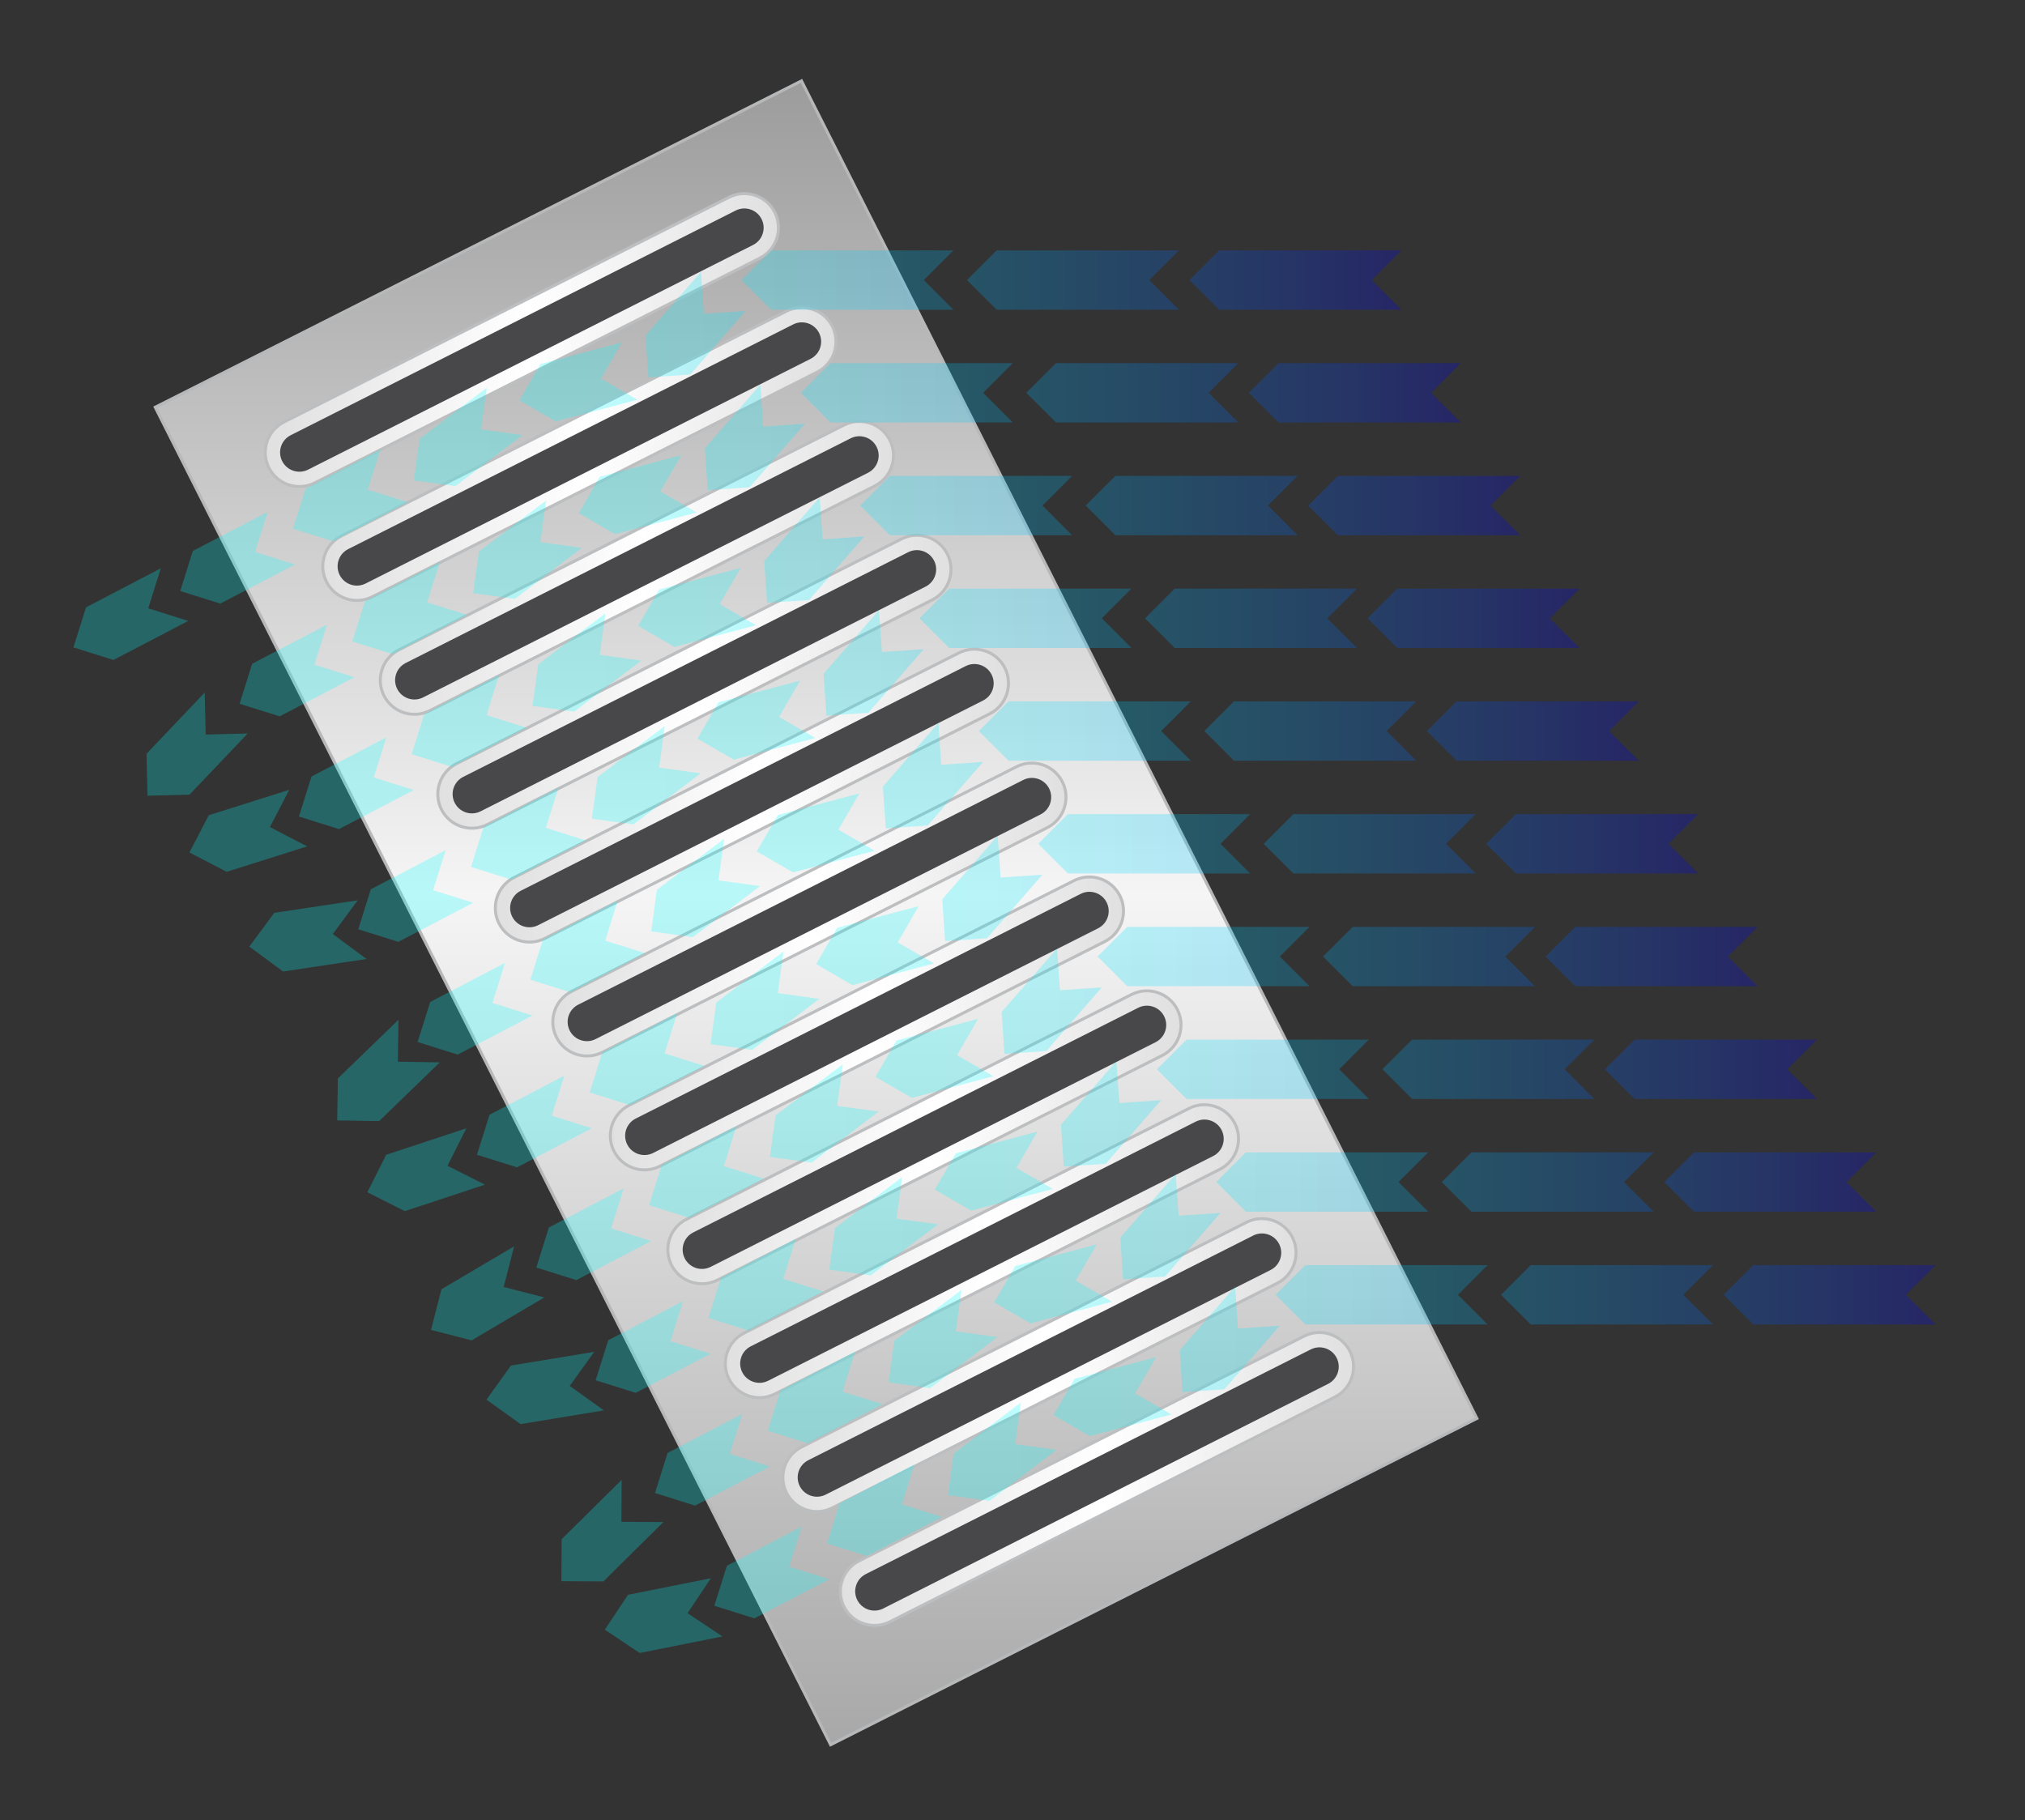 <?xml version="1.0" encoding="utf-8"?>
<!-- Generator: Adobe Illustrator 16.0.3, SVG Export Plug-In . SVG Version: 6.00 Build 0)  -->
<!DOCTYPE svg PUBLIC "-//W3C//DTD SVG 1.1//EN" "http://www.w3.org/Graphics/SVG/1.1/DTD/svg11.dtd">
<svg version="1.1" id="Layer_1" xmlns="http://www.w3.org/2000/svg" xmlns:xlink="http://www.w3.org/1999/xlink" x="0px" y="0px"
	 width="682.466px" height="613.47px" viewBox="0 0 682.466 613.47" enable-background="new 0 0 682.466 613.47"
	 xml:space="preserve">
<rect x="0" y="0" width="682.466" height="613.47" fill="#333333" stroke="none"/>
<linearGradient id="SVGID_1_" gradientUnits="userSpaceOnUse" x1="275.029" y1="588.037" x2="275.029" y2="27.266">
	<stop  offset="0" style="stop-color:#A8A8A8"/>
	<stop  offset="0.511" style="stop-color:#F5F5F5"/>
	<stop  offset="1" style="stop-color:#9C9C9C"/>
</linearGradient>
<polygon fill="url(#SVGID_1_)" stroke="#B6B8BA" stroke-miterlimit="10" points="497.745,478.056 279.938,588.037 52.313,137.247 
	270.121,27.266 "/>
<linearGradient id="SVGID_2_" gradientUnits="userSpaceOnUse" x1="89.397" y1="114.621" x2="262.361" y2="114.621">
	<stop  offset="0" style="stop-color:#E0E0E0"/>
	<stop  offset="0.511" style="stop-color:#FFFFFF"/>
	<stop  offset="1" style="stop-color:#E0E0E0"/>
</linearGradient>
<path fill="url(#SVGID_2_)" stroke="#BCBEC0" stroke-miterlimit="10" d="M106.08,162.749c-5.66,2.858-12.591,0.579-15.449-5.082
	c-2.858-5.66-0.578-12.59,5.082-15.449l149.966-75.725c5.661-2.858,12.591-0.579,15.449,5.082
	c2.858,5.661,0.579,12.591-5.082,15.449L106.08,162.749z"/>
<path fill="#48484A" d="M256.664,73.829c1.619,3.205,0.333,7.114-2.872,8.732l-149.966,75.725c-3.204,1.618-7.114,0.332-8.732-2.873
	l0,0c-1.618-3.204-0.332-7.114,2.873-8.732l149.966-75.725C251.137,69.339,255.047,70.625,256.664,73.829L256.664,73.829z"/>
<linearGradient id="SVGID_3_" gradientUnits="userSpaceOnUse" x1="108.779" y1="153.006" x2="281.743" y2="153.006">
	<stop  offset="0" style="stop-color:#E0E0E0"/>
	<stop  offset="0.511" style="stop-color:#FFFFFF"/>
	<stop  offset="1" style="stop-color:#E0E0E0"/>
</linearGradient>
<path fill="url(#SVGID_3_)" stroke="#BCBEC0" stroke-miterlimit="10" d="M125.461,201.133c-5.66,2.858-12.59,0.579-15.448-5.082
	s-0.578-12.591,5.082-15.449l149.966-75.725c5.661-2.858,12.591-0.579,15.449,5.083c2.858,5.66,0.578,12.591-5.082,15.449
	L125.461,201.133z"/>
<path fill="#48484A" d="M276.047,112.213c1.617,3.205,0.332,7.114-2.873,8.732L123.208,196.67c-3.204,1.618-7.114,0.332-8.732-2.872
	l0,0c-1.618-3.205-0.331-7.114,2.872-8.732l149.967-75.725C270.52,107.723,274.429,109.009,276.047,112.213L276.047,112.213z"/>
<linearGradient id="SVGID_4_" gradientUnits="userSpaceOnUse" x1="128.161" y1="191.39" x2="301.125" y2="191.39">
	<stop  offset="0" style="stop-color:#E0E0E0"/>
	<stop  offset="0.511" style="stop-color:#FFFFFF"/>
	<stop  offset="1" style="stop-color:#E0E0E0"/>
</linearGradient>
<path fill="url(#SVGID_4_)" stroke="#BCBEC0" stroke-miterlimit="10" d="M144.844,239.518c-5.66,2.858-12.591,0.579-15.449-5.082
	s-0.578-12.591,5.082-15.449l149.966-75.725c5.661-2.858,12.591-0.578,15.449,5.082c2.858,5.661,0.579,12.591-5.082,15.449
	L144.844,239.518z"/>
<path fill="#48484A" d="M295.428,150.598c1.619,3.205,0.333,7.114-2.872,8.732L142.59,235.054c-3.204,1.618-7.114,0.333-8.732-2.873
	l0,0c-1.618-3.204-0.332-7.114,2.873-8.732l149.966-75.725C289.9,146.107,293.811,147.393,295.428,150.598L295.428,150.598z"/>
<linearGradient id="SVGID_5_" gradientUnits="userSpaceOnUse" x1="147.543" y1="229.774" x2="320.507" y2="229.774">
	<stop  offset="0" style="stop-color:#E0E0E0"/>
	<stop  offset="0.511" style="stop-color:#FFFFFF"/>
	<stop  offset="1" style="stop-color:#E0E0E0"/>
</linearGradient>
<path fill="url(#SVGID_5_)" stroke="#BCBEC0" stroke-miterlimit="10" d="M164.225,277.902c-5.66,2.858-12.59,0.579-15.448-5.082
	s-0.578-12.591,5.082-15.449l149.966-75.725c5.661-2.858,12.591-0.579,15.449,5.083c2.858,5.66,0.578,12.591-5.082,15.449
	L164.225,277.902z"/>
<path fill="#48484A" d="M314.811,188.982c1.617,3.205,0.332,7.114-2.873,8.732l-149.966,75.725
	c-3.204,1.618-7.114,0.332-8.732-2.872l0,0c-1.618-3.205-0.331-7.114,2.872-8.732l149.967-75.725
	C309.283,184.491,313.192,185.777,314.811,188.982L314.811,188.982z"/>
<linearGradient id="SVGID_6_" gradientUnits="userSpaceOnUse" x1="166.925" y1="268.158" x2="339.889" y2="268.158">
	<stop  offset="0" style="stop-color:#E0E0E0"/>
	<stop  offset="0.511" style="stop-color:#FFFFFF"/>
	<stop  offset="1" style="stop-color:#E0E0E0"/>
</linearGradient>
<path fill="url(#SVGID_6_)" stroke="#BCBEC0" stroke-miterlimit="10" d="M183.607,316.286c-5.66,2.858-12.591,0.579-15.449-5.082
	c-2.858-5.66-0.578-12.59,5.082-15.449l149.966-75.725c5.661-2.858,12.591-0.578,15.449,5.082s0.579,12.591-5.082,15.449
	L183.607,316.286z"/>
<path fill="#48484A" d="M334.192,227.366c1.618,3.205,0.332,7.114-2.873,8.732l-149.966,75.725
	c-3.204,1.618-7.114,0.332-8.732-2.872l0,0c-1.618-3.204-0.332-7.114,2.873-8.732l149.966-75.725
	C328.664,222.875,332.574,224.162,334.192,227.366L334.192,227.366z"/>
<linearGradient id="SVGID_7_" gradientUnits="userSpaceOnUse" x1="186.307" y1="306.542" x2="359.271" y2="306.542">
	<stop  offset="0" style="stop-color:#E0E0E0"/>
	<stop  offset="0.511" style="stop-color:#FFFFFF"/>
	<stop  offset="1" style="stop-color:#E0E0E0"/>
</linearGradient>
<path fill="url(#SVGID_7_)" stroke="#BCBEC0" stroke-miterlimit="10" d="M202.989,354.67c-5.66,2.858-12.591,0.579-15.449-5.082
	s-0.578-12.591,5.082-15.449l149.966-75.725c5.661-2.858,12.591-0.578,15.449,5.082c2.858,5.661,0.579,12.591-5.082,15.449
	L202.989,354.67z"/>
<path fill="#48484A" d="M353.574,265.75c1.617,3.205,0.332,7.114-2.873,8.732l-149.966,75.724c-3.204,1.619-7.114,0.333-8.732-2.872
	l0,0c-1.618-3.204-0.331-7.114,2.872-8.731l149.967-75.725C348.047,261.26,351.956,262.545,353.574,265.75L353.574,265.75z"/>
<linearGradient id="SVGID_8_" gradientUnits="userSpaceOnUse" x1="205.689" y1="344.927" x2="378.652" y2="344.927">
	<stop  offset="0" style="stop-color:#E0E0E0"/>
	<stop  offset="0.511" style="stop-color:#FFFFFF"/>
	<stop  offset="1" style="stop-color:#E0E0E0"/>
</linearGradient>
<path fill="url(#SVGID_8_)" stroke="#BCBEC0" stroke-miterlimit="10" d="M222.371,393.054c-5.66,2.859-12.591,0.579-15.449-5.082
	c-2.858-5.66-0.578-12.59,5.082-15.449l149.966-75.724c5.661-2.858,12.591-0.579,15.449,5.083c2.858,5.66,0.579,12.591-5.082,15.449
	L222.371,393.054z"/>
<path fill="#48484A" d="M372.956,304.134c1.618,3.205,0.332,7.114-2.873,8.732l-149.966,75.725
	c-3.204,1.618-7.114,0.332-8.732-2.872l0,0c-1.618-3.205-0.332-7.114,2.873-8.732l149.966-75.725
	C367.428,299.644,371.338,300.93,372.956,304.134L372.956,304.134z"/>
<linearGradient id="SVGID_9_" gradientUnits="userSpaceOnUse" x1="225.07" y1="383.31" x2="398.035" y2="383.31">
	<stop  offset="0" style="stop-color:#E0E0E0"/>
	<stop  offset="0.511" style="stop-color:#FFFFFF"/>
	<stop  offset="1" style="stop-color:#E0E0E0"/>
</linearGradient>
<path fill="url(#SVGID_9_)" stroke="#BCBEC0" stroke-miterlimit="10" d="M241.753,431.438c-5.66,2.858-12.591,0.579-15.449-5.082
	s-0.578-12.591,5.082-15.449l149.966-75.725c5.661-2.858,12.591-0.579,15.449,5.082c2.859,5.661,0.579,12.591-5.082,15.449
	L241.753,431.438z"/>
<path fill="#48484A" d="M392.338,342.519c1.618,3.205,0.332,7.114-2.873,8.732l-149.966,75.725
	c-3.204,1.617-7.114,0.332-8.732-2.873l0,0c-1.618-3.204-0.331-7.113,2.873-8.732l149.966-75.725
	C386.811,338.028,390.72,339.313,392.338,342.519L392.338,342.519z"/>
<linearGradient id="SVGID_10_" gradientUnits="userSpaceOnUse" x1="244.452" y1="421.694" x2="417.416" y2="421.694">
	<stop  offset="0" style="stop-color:#E0E0E0"/>
	<stop  offset="0.511" style="stop-color:#FFFFFF"/>
	<stop  offset="1" style="stop-color:#E0E0E0"/>
</linearGradient>
<path fill="url(#SVGID_10_)" stroke="#BCBEC0" stroke-miterlimit="10" d="M261.135,469.822c-5.66,2.858-12.59,0.579-15.449-5.082
	c-2.858-5.661-0.578-12.591,5.082-15.448l149.967-75.725c5.66-2.858,12.59-0.579,15.448,5.081
	c2.858,5.661,0.579,12.591-5.082,15.449L261.135,469.822z"/>
<path fill="#48484A" d="M411.72,380.902c1.618,3.204,0.332,7.114-2.872,8.731l-149.967,75.725c-3.204,1.619-7.114,0.333-8.732-2.872
	l0,0c-1.617-3.204-0.331-7.114,2.873-8.731l149.966-75.725C406.192,376.412,410.102,377.698,411.72,380.902L411.72,380.902z"/>
<linearGradient id="SVGID_11_" gradientUnits="userSpaceOnUse" x1="263.834" y1="460.079" x2="436.798" y2="460.079">
	<stop  offset="0" style="stop-color:#E0E0E0"/>
	<stop  offset="0.511" style="stop-color:#FFFFFF"/>
	<stop  offset="1" style="stop-color:#E0E0E0"/>
</linearGradient>
<path fill="url(#SVGID_11_)" stroke="#BCBEC0" stroke-miterlimit="10" d="M280.517,508.206c-5.66,2.859-12.591,0.58-15.449-5.082
	c-2.858-5.66-0.578-12.59,5.082-15.449l149.966-75.725c5.661-2.857,12.591-0.578,15.449,5.083
	c2.859,5.661,0.579,12.591-5.082,15.448L280.517,508.206z"/>
<path fill="#48484A" d="M431.102,419.286c1.618,3.205,0.332,7.114-2.873,8.732l-149.966,75.725
	c-3.204,1.618-7.114,0.332-8.732-2.872l0,0c-1.618-3.205-0.331-7.114,2.873-8.732l149.966-75.725
	C425.574,414.796,429.483,416.082,431.102,419.286L431.102,419.286z"/>
<linearGradient id="SVGID_12_" gradientUnits="userSpaceOnUse" x1="283.216" y1="498.463" x2="456.18" y2="498.463">
	<stop  offset="0" style="stop-color:#E0E0E0"/>
	<stop  offset="0.511" style="stop-color:#FFFFFF"/>
	<stop  offset="1" style="stop-color:#E0E0E0"/>
</linearGradient>
<path fill="url(#SVGID_12_)" stroke="#BCBEC0" stroke-miterlimit="10" d="M299.898,546.591c-5.66,2.858-12.59,0.579-15.449-5.082
	c-2.858-5.661-0.578-12.591,5.082-15.449l149.967-75.725c5.66-2.858,12.59-0.579,15.448,5.082s0.579,12.591-5.082,15.449
	L299.898,546.591z"/>
<path fill="#48484A" d="M450.483,457.671c1.618,3.205,0.332,7.114-2.872,8.732l-149.967,75.725
	c-3.204,1.617-7.114,0.332-8.732-2.873l0,0c-1.617-3.204-0.331-7.113,2.873-8.732l149.966-75.725
	C444.956,453.181,448.865,454.466,450.483,457.671L450.483,457.671z"/>
<g>
	<linearGradient id="SVGID_13_" gradientUnits="userSpaceOnUse" x1="24.748" y1="153.41" x2="472.337" y2="153.41">
		<stop  offset="0" style="stop-color:#00FFFF"/>
		<stop  offset="0.29" style="stop-color:#00FFFF"/>
		<stop  offset="0.381" style="stop-color:#00FBFF"/>
		<stop  offset="0.47" style="stop-color:#00EFFF"/>
		<stop  offset="0.559" style="stop-color:#00DBFF"/>
		<stop  offset="0.647" style="stop-color:#00BFFF"/>
		<stop  offset="0.736" style="stop-color:#009BFF"/>
		<stop  offset="0.825" style="stop-color:#006FFF"/>
		<stop  offset="0.912" style="stop-color:#003CFF"/>
		<stop  offset="0.999" style="stop-color:#0001FF"/>
		<stop  offset="1" style="stop-color:#0000FF"/>
	</linearGradient>
	<path opacity="0.25" fill="url(#SVGID_13_)" d="M397.337,104.39h-61.443l-10-10l10-10h61.443l-10,10L397.337,104.39z
		 M311.337,94.39l10-10h-61.443l-10,10l10,10h61.443L311.337,94.39z M237.215,105.756l-0.966-14.109l-18.691,21.439l0.967,14.109
		l14.108-0.966l18.692-21.44L237.215,105.756z M202.544,127.623l7.091-12.236l-27.486,7.316l-7.091,12.236l12.235,7.091
		l27.488-7.315L202.544,127.623z M162.131,144.722l1.918-14.011l-22.655,17.197l-1.919,14.012l14.011,1.918l22.657-17.198
		L162.131,144.722z M123.96,165.029l4.234-13.493l-25.212,13.166l-4.235,13.494l13.493,4.234l25.214-13.167L123.96,165.029z
		 M85.96,186.029l4.234-13.493l-25.212,13.166l-4.235,13.494l13.493,4.234l25.214-13.167L85.96,186.029z M49.96,205.029
		l4.234-13.493l-25.212,13.166l-4.235,13.494l13.493,4.234l25.214-13.167L49.96,205.029z M462.337,94.39l10-10h-61.443l-10,10l10,10
		h61.443L462.337,94.39z"/>
	<linearGradient id="SVGID_14_" gradientUnits="userSpaceOnUse" x1="49.378" y1="195.288" x2="492.337" y2="195.288">
		<stop  offset="0" style="stop-color:#00FFFF"/>
		<stop  offset="0.29" style="stop-color:#00FFFF"/>
		<stop  offset="0.381" style="stop-color:#00FBFF"/>
		<stop  offset="0.47" style="stop-color:#00EFFF"/>
		<stop  offset="0.559" style="stop-color:#00DBFF"/>
		<stop  offset="0.647" style="stop-color:#00BFFF"/>
		<stop  offset="0.736" style="stop-color:#009BFF"/>
		<stop  offset="0.825" style="stop-color:#006FFF"/>
		<stop  offset="0.912" style="stop-color:#003CFF"/>
		<stop  offset="0.999" style="stop-color:#0001FF"/>
		<stop  offset="1" style="stop-color:#0000FF"/>
	</linearGradient>
	<path opacity="0.25" fill="url(#SVGID_14_)" d="M417.337,142.39h-61.443l-10-10l10-10h61.443l-10,10L417.337,142.39z
		 M331.337,132.39l10-10h-61.443l-10,10l10,10h61.443L331.337,132.39z M257.215,143.756l-0.966-14.109l-18.691,21.439l0.967,14.109
		l14.108-0.966l18.692-21.44L257.215,143.756z M222.544,165.623l7.091-12.236l-27.486,7.316l-7.091,12.236l12.235,7.091
		l27.488-7.315L222.544,165.623z M182.131,182.722l1.918-14.011l-22.655,17.197l-1.919,14.012l14.011,1.918l22.657-17.198
		L182.131,182.722z M143.96,203.029l4.234-13.493l-25.212,13.166l-4.235,13.494l13.493,4.234l25.214-13.167L143.96,203.029z
		 M105.96,224.029l4.234-13.493l-25.212,13.166l-4.235,13.494l13.493,4.234l25.214-13.167L105.96,224.029z M69.334,247.571
		l-0.357-14.136l-19.599,20.612l0.357,14.139l14.137-0.357l19.6-20.614L69.334,247.571z M482.337,132.39l10-10h-61.443l-10,10l10,10
		h61.443L482.337,132.39z"/>
	<linearGradient id="SVGID_15_" gradientUnits="userSpaceOnUse" x1="63.842" y1="227.111" x2="512.337" y2="227.111">
		<stop  offset="0" style="stop-color:#00FFFF"/>
		<stop  offset="0.29" style="stop-color:#00FFFF"/>
		<stop  offset="0.381" style="stop-color:#00FBFF"/>
		<stop  offset="0.47" style="stop-color:#00EFFF"/>
		<stop  offset="0.559" style="stop-color:#00DBFF"/>
		<stop  offset="0.647" style="stop-color:#00BFFF"/>
		<stop  offset="0.736" style="stop-color:#009BFF"/>
		<stop  offset="0.825" style="stop-color:#006FFF"/>
		<stop  offset="0.912" style="stop-color:#003CFF"/>
		<stop  offset="0.999" style="stop-color:#0001FF"/>
		<stop  offset="1" style="stop-color:#0000FF"/>
	</linearGradient>
	<path opacity="0.25" fill="url(#SVGID_15_)" d="M437.337,180.39h-61.443l-10-10l10-10h61.443l-10,10L437.337,180.39z
		 M351.337,170.39l10-10h-61.443l-10,10l10,10h61.443L351.337,170.39z M277.215,181.756l-0.966-14.109l-18.691,21.439l0.967,14.109
		l14.108-0.966l18.692-21.44L277.215,181.756z M242.544,203.623l7.091-12.236l-27.486,7.316l-7.091,12.236l12.235,7.091
		l27.488-7.315L242.544,203.623z M202.131,220.722l1.918-14.011l-22.655,17.197l-1.919,14.012l14.011,1.918l22.657-17.198
		L202.131,220.722z M163.96,241.029l4.234-13.493l-25.212,13.166l-4.235,13.494l13.493,4.234l25.214-13.167L163.96,241.029z
		 M125.96,262.029l4.234-13.493l-25.212,13.166l-4.235,13.494l13.493,4.234l25.214-13.167L125.96,262.029z M90.965,278.741
		l6.522-12.547l-27.122,8.566l-6.524,12.548l12.547,6.523l27.124-8.566L90.965,278.741z M502.337,170.39l10-10h-61.443l-10,10l10,10
		h61.443L502.337,170.39z"/>
	<linearGradient id="SVGID_16_" gradientUnits="userSpaceOnUse" x1="84.028" y1="262.911" x2="532.337" y2="262.911">
		<stop  offset="0" style="stop-color:#00FFFF"/>
		<stop  offset="0.29" style="stop-color:#00FFFF"/>
		<stop  offset="0.381" style="stop-color:#00FBFF"/>
		<stop  offset="0.47" style="stop-color:#00EFFF"/>
		<stop  offset="0.559" style="stop-color:#00DBFF"/>
		<stop  offset="0.647" style="stop-color:#00BFFF"/>
		<stop  offset="0.736" style="stop-color:#009BFF"/>
		<stop  offset="0.825" style="stop-color:#006FFF"/>
		<stop  offset="0.912" style="stop-color:#003CFF"/>
		<stop  offset="0.999" style="stop-color:#0001FF"/>
		<stop  offset="1" style="stop-color:#0000FF"/>
	</linearGradient>
	<path opacity="0.25" fill="url(#SVGID_16_)" d="M457.337,218.39h-61.443l-10-10l10-10h61.443l-10,10L457.337,218.39z
		 M371.337,208.39l10-10h-61.443l-10,10l10,10h61.443L371.337,208.39z M297.215,219.756l-0.966-14.109l-18.691,21.439l0.967,14.109
		l14.108-0.966l18.692-21.44L297.215,219.756z M262.544,241.623l7.091-12.236l-27.486,7.316l-7.091,12.236l12.235,7.091
		l27.488-7.315L262.544,241.623z M222.131,258.722l1.918-14.011l-22.655,17.197l-1.919,14.012l14.011,1.918l22.657-17.198
		L222.131,258.722z M183.96,279.029l4.234-13.493l-25.212,13.166l-4.235,13.494l13.493,4.234l25.214-13.167L183.96,279.029z
		 M145.96,300.029l4.234-13.493l-25.212,13.166l-4.235,13.494l13.493,4.234l25.214-13.167L145.96,300.029z M112.158,314.807
		l8.403-11.373l-28.127,4.221l-8.405,11.375l11.374,8.403l28.129-4.221L112.158,314.807z M522.337,208.39l10-10h-61.443l-10,10
		l10,10h61.443L522.337,208.39z"/>
	<linearGradient id="SVGID_17_" gradientUnits="userSpaceOnUse" x1="113.641" y1="307.114" x2="552.337" y2="307.114">
		<stop  offset="0" style="stop-color:#00FFFF"/>
		<stop  offset="0.29" style="stop-color:#00FFFF"/>
		<stop  offset="0.381" style="stop-color:#00FBFF"/>
		<stop  offset="0.47" style="stop-color:#00EFFF"/>
		<stop  offset="0.559" style="stop-color:#00DBFF"/>
		<stop  offset="0.647" style="stop-color:#00BFFF"/>
		<stop  offset="0.736" style="stop-color:#009BFF"/>
		<stop  offset="0.825" style="stop-color:#006FFF"/>
		<stop  offset="0.912" style="stop-color:#003CFF"/>
		<stop  offset="0.999" style="stop-color:#0001FF"/>
		<stop  offset="1" style="stop-color:#0000FF"/>
	</linearGradient>
	<path opacity="0.25" fill="url(#SVGID_17_)" d="M477.337,256.39h-61.443l-10-10l10-10h61.443l-10,10L477.337,256.39z
		 M391.337,246.39l10-10h-61.443l-10,10l10,10h61.443L391.337,246.39z M317.215,257.756l-0.966-14.109l-18.691,21.439l0.967,14.109
		l14.108-0.966l18.692-21.44L317.215,257.756z M282.544,279.623l7.091-12.236l-27.486,7.316l-7.091,12.236l12.235,7.091
		l27.488-7.315L282.544,279.623z M242.131,296.722l1.918-14.011l-22.655,17.197l-1.919,14.012l14.011,1.918l22.657-17.198
		L242.131,296.722z M203.96,317.029l4.234-13.493l-25.212,13.166l-4.235,13.494l13.493,4.234l25.214-13.166L203.96,317.029z
		 M165.96,338.029l4.234-13.493l-25.212,13.166l-4.235,13.494l13.493,4.234l25.214-13.166L165.96,338.029z M134.078,357.825
		l0.229-14.141l-20.436,19.783l-0.229,14.141l14.141,0.23l20.437-19.784L134.078,357.825z M542.337,246.39l10-10h-61.443l-10,10
		l10,10h61.443L542.337,246.39z"/>
	<linearGradient id="SVGID_18_" gradientUnits="userSpaceOnUse" x1="123.803" y1="341.29" x2="572.337" y2="341.29">
		<stop  offset="0" style="stop-color:#00FFFF"/>
		<stop  offset="0.29" style="stop-color:#00FFFF"/>
		<stop  offset="0.381" style="stop-color:#00FBFF"/>
		<stop  offset="0.47" style="stop-color:#00EFFF"/>
		<stop  offset="0.559" style="stop-color:#00DBFF"/>
		<stop  offset="0.647" style="stop-color:#00BFFF"/>
		<stop  offset="0.736" style="stop-color:#009BFF"/>
		<stop  offset="0.825" style="stop-color:#006FFF"/>
		<stop  offset="0.912" style="stop-color:#003CFF"/>
		<stop  offset="0.999" style="stop-color:#0001FF"/>
		<stop  offset="1" style="stop-color:#0000FF"/>
	</linearGradient>
	<path opacity="0.25" fill="url(#SVGID_18_)" d="M497.337,294.39h-61.443l-10-10l10-10h61.443l-10,10L497.337,294.39z
		 M411.337,284.39l10-10h-61.443l-10,10l10,10h61.443L411.337,284.39z M337.215,295.756l-0.966-14.109l-18.691,21.439l0.967,14.109
		l14.108-0.966l18.692-21.44L337.215,295.756z M302.544,317.623l7.091-12.236l-27.486,7.316l-7.091,12.236l12.235,7.091
		l27.488-7.315L302.544,317.623z M262.131,334.722l1.918-14.01l-22.655,17.198l-1.919,14.012l14.011,1.918l22.657-17.197
		L262.131,334.722z M223.96,355.029l4.234-13.493l-25.212,13.166l-4.235,13.494l13.493,4.234l25.214-13.166L223.96,355.029z
		 M185.96,376.029l4.234-13.493l-25.212,13.166l-4.235,13.494l13.493,4.234l25.214-13.166L185.96,376.029z M150.811,392.908
		l6.356-12.632l-27.007,8.923l-6.357,12.634l12.632,6.357l27.008-8.924L150.811,392.908z M562.337,284.39l10-10h-61.443l-10,10
		l10,10h61.443L562.337,284.39z"/>
	<linearGradient id="SVGID_19_" gradientUnits="userSpaceOnUse" x1="145.259" y1="382.067" x2="592.337" y2="382.067">
		<stop  offset="0" style="stop-color:#00FFFF"/>
		<stop  offset="0.29" style="stop-color:#00FFFF"/>
		<stop  offset="0.381" style="stop-color:#00FBFF"/>
		<stop  offset="0.47" style="stop-color:#00EFFF"/>
		<stop  offset="0.559" style="stop-color:#00DBFF"/>
		<stop  offset="0.647" style="stop-color:#00BFFF"/>
		<stop  offset="0.736" style="stop-color:#009BFF"/>
		<stop  offset="0.825" style="stop-color:#006FFF"/>
		<stop  offset="0.912" style="stop-color:#003CFF"/>
		<stop  offset="0.999" style="stop-color:#0001FF"/>
		<stop  offset="1" style="stop-color:#0000FF"/>
	</linearGradient>
	<path opacity="0.25" fill="url(#SVGID_19_)" d="M517.337,332.39h-61.443l-10-10l10-10h61.443l-10,10L517.337,332.39z
		 M431.337,322.39l10-10h-61.443l-10,10l10,10h61.443L431.337,322.39z M357.215,333.757l-0.966-14.11l-18.691,21.44l0.967,14.109
		l14.108-0.967l18.692-21.439L357.215,333.757z M322.544,355.623l7.091-12.235l-27.486,7.315l-7.091,12.236l12.235,7.091
		l27.488-7.315L322.544,355.623z M282.131,372.722l1.918-14.01l-22.655,17.197l-1.919,14.012l14.011,1.918l22.657-17.197
		L282.131,372.722z M243.96,393.029l4.234-13.493l-25.212,13.166l-4.235,13.494l13.493,4.234l25.214-13.166L243.96,393.029z
		 M205.96,414.029l4.234-13.493l-25.212,13.166l-4.235,13.494l13.493,4.234l25.214-13.166L205.96,414.029z M169.746,433.753
		l3.519-13.697l-24.485,14.473l-3.52,13.697l13.697,3.52l24.487-14.473L169.746,433.753z M582.337,322.39l10-10h-61.443l-10,10
		l10,10h61.443L582.337,322.39z"/>
	<linearGradient id="SVGID_20_" gradientUnits="userSpaceOnUse" x1="163.954" y1="415.181" x2="612.337" y2="415.181">
		<stop  offset="0" style="stop-color:#00FFFF"/>
		<stop  offset="0.29" style="stop-color:#00FFFF"/>
		<stop  offset="0.381" style="stop-color:#00FBFF"/>
		<stop  offset="0.47" style="stop-color:#00EFFF"/>
		<stop  offset="0.559" style="stop-color:#00DBFF"/>
		<stop  offset="0.647" style="stop-color:#00BFFF"/>
		<stop  offset="0.736" style="stop-color:#009BFF"/>
		<stop  offset="0.825" style="stop-color:#006FFF"/>
		<stop  offset="0.912" style="stop-color:#003CFF"/>
		<stop  offset="0.999" style="stop-color:#0001FF"/>
		<stop  offset="1" style="stop-color:#0000FF"/>
	</linearGradient>
	<path opacity="0.25" fill="url(#SVGID_20_)" d="M537.337,370.39h-61.443l-10-10l10-10h61.443l-10,10L537.337,370.39z
		 M451.337,360.39l10-10h-61.443l-10,10l10,10h61.443L451.337,360.39z M377.215,371.757l-0.966-14.109l-18.691,21.439l0.967,14.109
		l14.108-0.967l18.692-21.439L377.215,371.757z M342.544,393.623l7.091-12.235l-27.486,7.315l-7.091,12.236l12.235,7.091
		l27.488-7.315L342.544,393.623z M302.131,410.722l1.918-14.01l-22.655,17.197l-1.919,14.012l14.011,1.918l22.657-17.197
		L302.131,410.722z M263.96,431.029l4.234-13.493l-25.212,13.166l-4.235,13.494l13.493,4.234l25.214-13.166L263.96,431.029z
		 M225.96,452.029l4.234-13.493l-25.212,13.166l-4.235,13.494l13.493,4.234l25.214-13.166L225.96,452.029z M192.019,467.106
		l8.241-11.493l-28.064,4.623l-8.242,11.494l11.492,8.241l28.066-4.623L192.019,467.106z M602.337,360.39l10-10h-61.443l-10,10
		l10,10h61.443L602.337,360.39z"/>
	<linearGradient id="SVGID_21_" gradientUnits="userSpaceOnUse" x1="189.207" y1="460.688" x2="632.337" y2="460.688">
		<stop  offset="0" style="stop-color:#00FFFF"/>
		<stop  offset="0.29" style="stop-color:#00FFFF"/>
		<stop  offset="0.381" style="stop-color:#00FBFF"/>
		<stop  offset="0.47" style="stop-color:#00EFFF"/>
		<stop  offset="0.559" style="stop-color:#00DBFF"/>
		<stop  offset="0.647" style="stop-color:#00BFFF"/>
		<stop  offset="0.736" style="stop-color:#009BFF"/>
		<stop  offset="0.825" style="stop-color:#006FFF"/>
		<stop  offset="0.912" style="stop-color:#003CFF"/>
		<stop  offset="0.999" style="stop-color:#0001FF"/>
		<stop  offset="1" style="stop-color:#0000FF"/>
	</linearGradient>
	<path opacity="0.25" fill="url(#SVGID_21_)" d="M557.337,408.39h-61.443l-10-10l10-10h61.443l-10,10L557.337,408.39z
		 M471.337,398.39l10-10h-61.443l-10,10l10,10h61.443L471.337,398.39z M397.215,409.757l-0.966-14.109l-18.691,21.439l0.967,14.109
		l14.108-0.967l18.692-21.439L397.215,409.757z M362.544,431.623l7.091-12.235l-27.486,7.315l-7.091,12.236l12.235,7.091
		l27.488-7.315L362.544,431.623z M322.131,448.722l1.918-14.01l-22.655,17.197l-1.919,14.012l14.011,1.918l22.657-17.197
		L322.131,448.722z M283.96,469.029l4.234-13.493l-25.212,13.166l-4.235,13.494l13.493,4.234l25.214-13.166L283.96,469.029z
		 M245.96,490.029l4.234-13.493l-25.212,13.166l-4.235,13.494l13.493,4.234l25.214-13.166L245.96,490.029z M209.431,512.905
		l0.076-14.142l-20.223,20.001l-0.077,14.143l14.142,0.078l20.225-20.002L209.431,512.905z M622.337,398.39l10-10h-61.443l-10,10
		l10,10h61.443L622.337,398.39z"/>
	<linearGradient id="SVGID_22_" gradientUnits="userSpaceOnUse" x1="203.825" y1="491.749" x2="652.337" y2="491.749">
		<stop  offset="0" style="stop-color:#00FFFF"/>
		<stop  offset="0.29" style="stop-color:#00FFFF"/>
		<stop  offset="0.381" style="stop-color:#00FBFF"/>
		<stop  offset="0.47" style="stop-color:#00EFFF"/>
		<stop  offset="0.559" style="stop-color:#00DBFF"/>
		<stop  offset="0.647" style="stop-color:#00BFFF"/>
		<stop  offset="0.736" style="stop-color:#009BFF"/>
		<stop  offset="0.825" style="stop-color:#006FFF"/>
		<stop  offset="0.912" style="stop-color:#003CFF"/>
		<stop  offset="0.999" style="stop-color:#0001FF"/>
		<stop  offset="1" style="stop-color:#0000FF"/>
	</linearGradient>
	<path opacity="0.25" fill="url(#SVGID_22_)" d="M577.337,446.39h-61.443l-10-10l10-10h61.443l-10,10L577.337,446.39z
		 M491.337,436.39l10-10h-61.443l-10,10l10,10h61.443L491.337,436.39z M417.215,447.757l-0.966-14.109l-18.691,21.439l0.967,14.109
		l14.108-0.967l18.692-21.439L417.215,447.757z M382.544,469.623l7.091-12.235l-27.486,7.315l-7.091,12.236l12.235,7.091
		l27.488-7.315L382.544,469.623z M342.131,486.722l1.918-14.01l-22.655,17.197l-1.919,14.012l14.011,1.918l22.657-17.197
		L342.131,486.722z M303.96,507.029l4.234-13.493l-25.212,13.166l-4.235,13.494l13.493,4.234l25.214-13.166L303.96,507.029z
		 M265.96,528.029l4.234-13.493l-25.212,13.166l-4.235,13.494l13.493,4.234l25.214-13.166L265.96,528.029z M231.72,543.692
		l7.85-11.763l-27.894,5.563l-7.851,11.764l11.763,7.851l27.896-5.563L231.72,543.692z M642.337,436.39l10-10h-61.443l-10,10l10,10
		h61.443L642.337,436.39z"/>
</g>
</svg>
